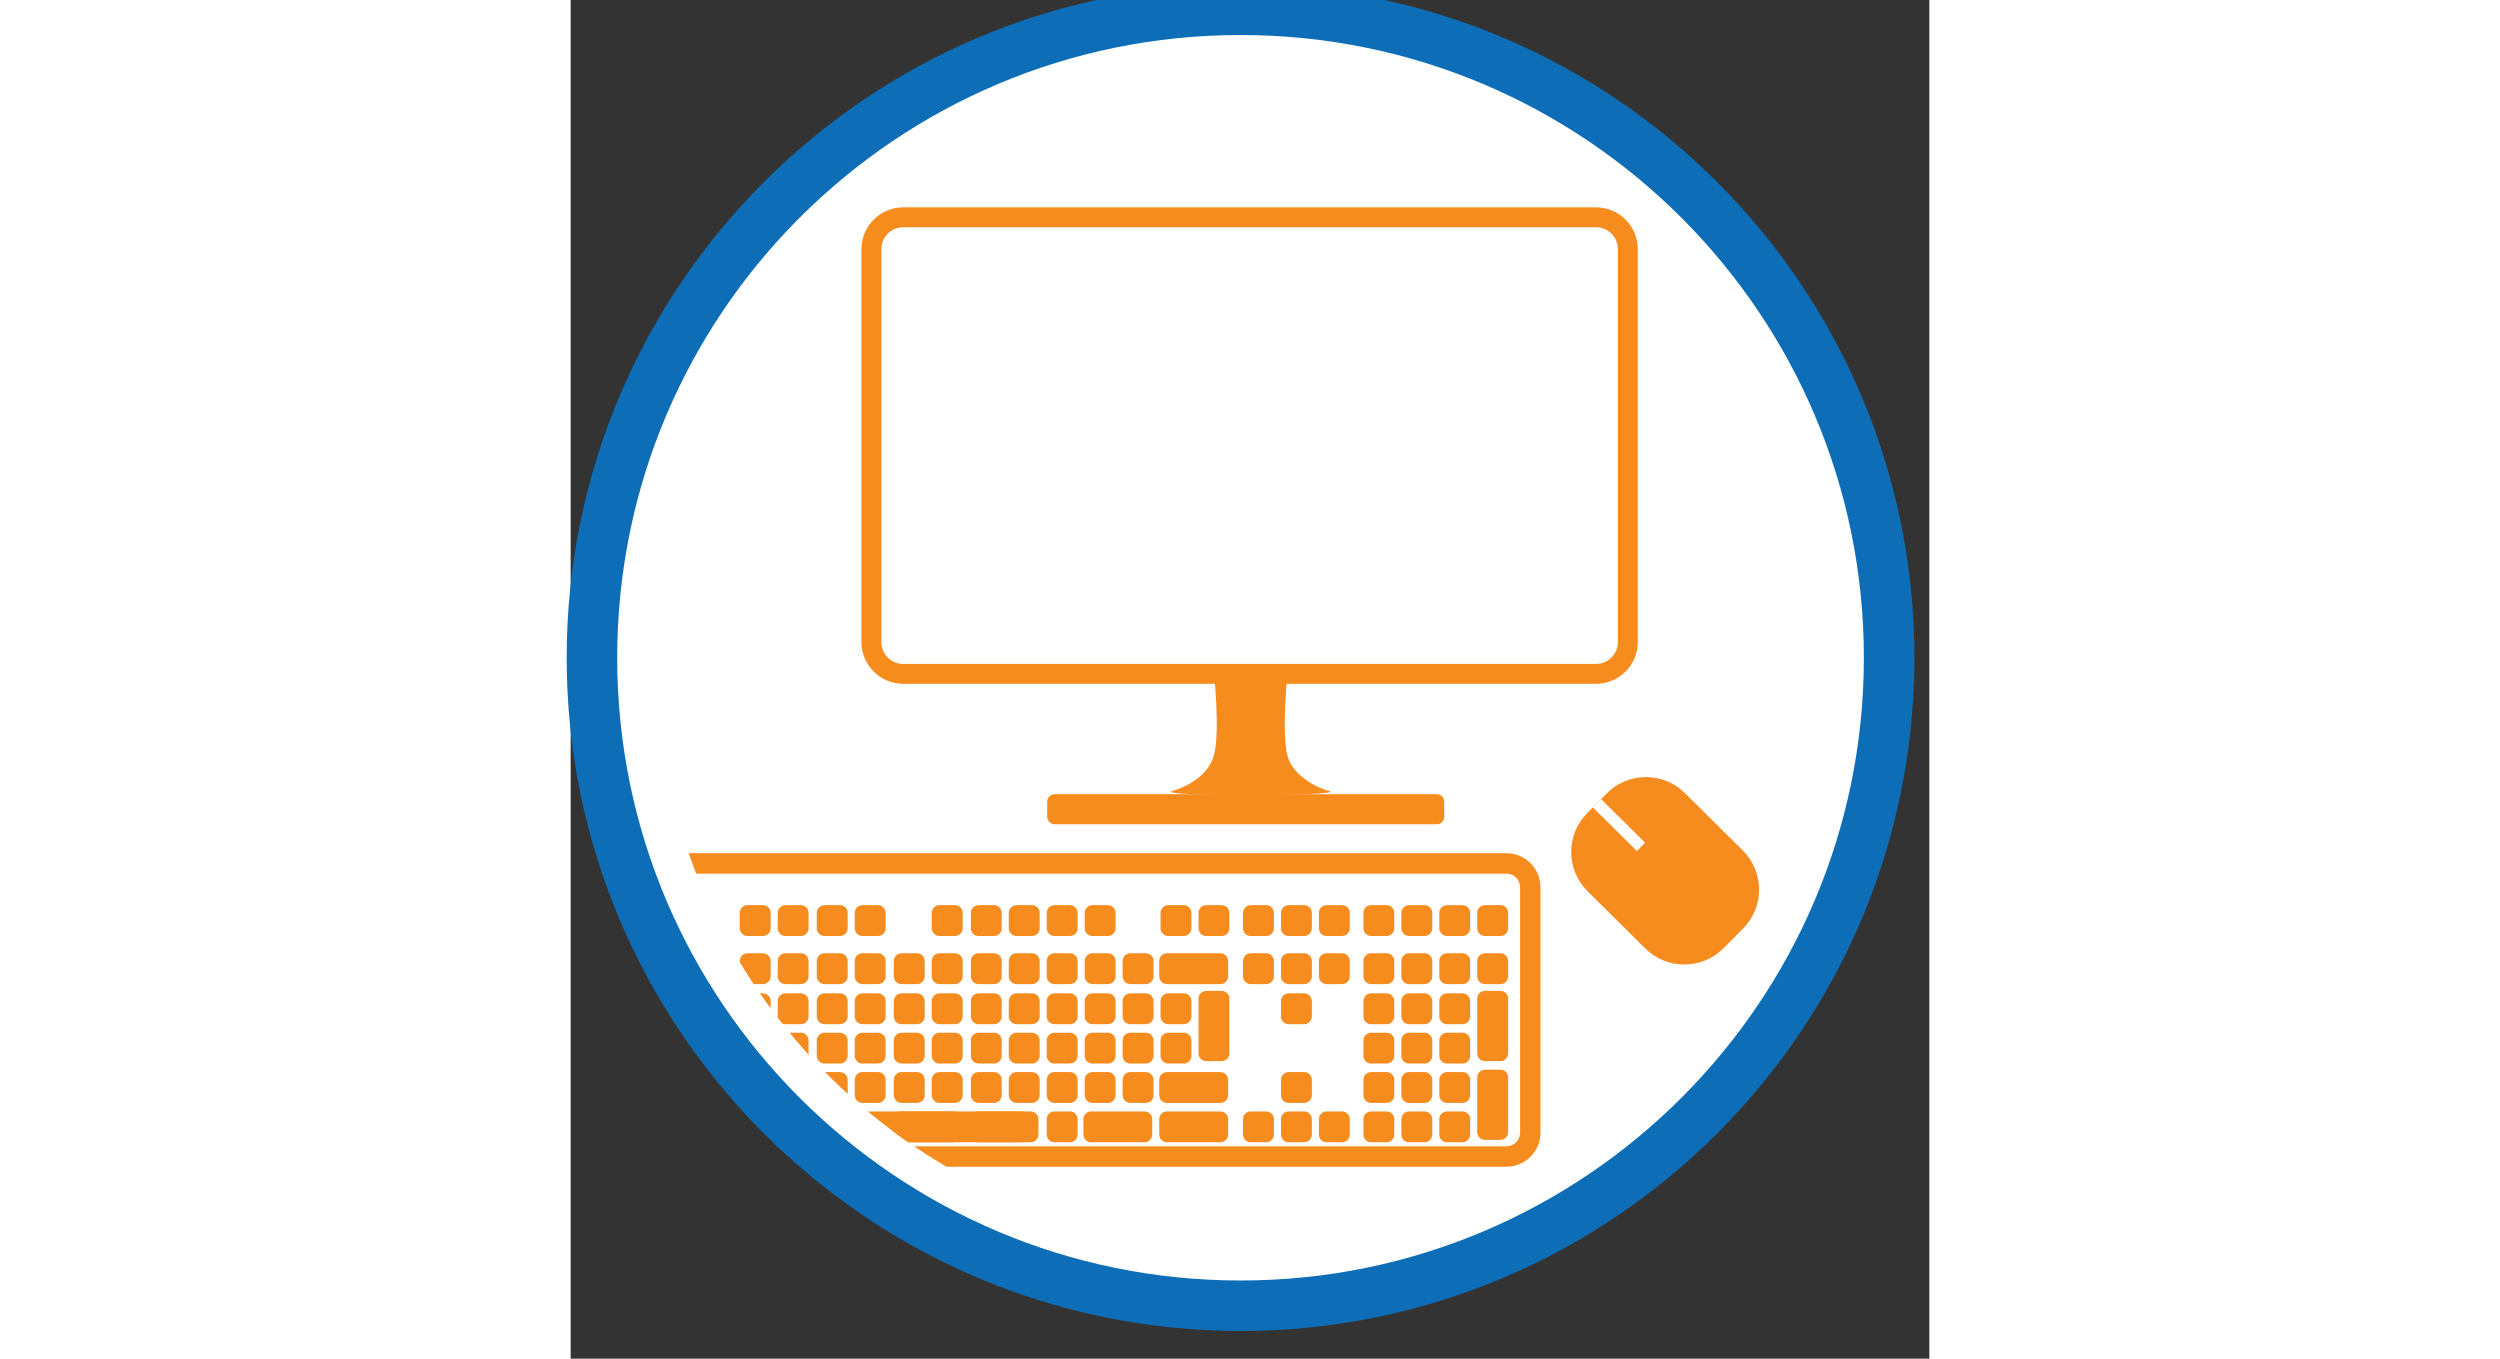 <?xml version="1.0" encoding="UTF-8" standalone="no"?>
<!DOCTYPE svg PUBLIC "-//W3C//DTD SVG 1.1//EN" "http://www.w3.org/Graphics/SVG/1.1/DTD/svg11.dtd">
<svg height="75px" viewBox="0 0 138 138" version="1.1" xmlns="http://www.w3.org/2000/svg" xmlns:xlink="http://www.w3.org/1999/xlink" xml:space="preserve" xmlns:serif="http://www.serif.com/" style="fill-rule:evenodd;clip-rule:evenodd;stroke-linejoin:round;stroke-miterlimit:2;">
    <rect x="0" y="0" width="138" height="138" fill="#333333" stroke="none"/>
    <g transform="matrix(1,0,0,1,-5185.99,-4765.4)">
        <g transform="matrix(1,0,0,2.23,6498.34,1412.5)">
            <g transform="matrix(1,0,0,0.448,-2835.19,705.039)">
                <g transform="matrix(3.722,0,0,3.722,-6716.26,-1586)">
                    <circle cx="2231.87" cy="922.649" r="17.521" style="fill:white;"/>
                </g>
                <g transform="matrix(1.105,0,0,1.105,-265.473,-461.236)">
                    <circle cx="1680.37" cy="2091.06" r="54.164" style="fill:white;"/>
                    <clipPath id="_clip1">
                        <circle cx="1680.37" cy="2091.06" r="54.164"/>
                    </clipPath>
                    <g clip-path="url(#_clip1)">
                        <g transform="matrix(0.644,0,0,0.644,611.791,891.01)">
                            <g transform="matrix(1.028,0,0,0.893,-48.355,-56.156)">
                                <path d="M1688.78,2172.4C1688.78,2171.74 1688.32,2171.2 1687.74,2171.2L1634.7,2171.2C1634.13,2171.2 1633.66,2171.74 1633.66,2172.4L1633.66,2174.81C1633.66,2175.47 1634.13,2176.01 1634.7,2176.01L1687.74,2176.01C1688.32,2176.01 1688.78,2175.47 1688.78,2174.81L1688.78,2172.4Z" style="fill:rgb(246,139,30);"/>
                            </g>
                            <g transform="matrix(1,0,0,1,0,-284.45)">
                                <path d="M1665.39,2149.41L1654.81,2149.41C1654.81,2149.41 1655.8,2158.46 1654.81,2161.74C1654.07,2164.21 1651.69,2165.87 1648.91,2166.72C1646.16,2167.55 1674.06,2167.46 1671.29,2166.72C1669.01,2166.1 1666.12,2164.3 1665.39,2161.86C1664.4,2158.57 1665.39,2149.41 1665.39,2149.41Z" style="fill:rgb(246,139,30);"/>
                            </g>
                            <g transform="matrix(1,0,0,0.945,0,-172.827)">
                                <path d="M1712.5,2092.78C1712.5,2090.95 1711.1,2089.48 1709.38,2089.48L1610.5,2089.48C1608.78,2089.48 1607.38,2090.95 1607.38,2092.78L1607.38,2152.2C1607.38,2154.02 1608.78,2155.5 1610.5,2155.5L1709.38,2155.5C1711.1,2155.5 1712.5,2154.02 1712.5,2152.2L1712.5,2092.78Z" style="fill:white;"/>
                                <path d="M1715.34,2092.78C1715.34,2089.3 1712.67,2086.47 1709.38,2086.47L1610.5,2086.47C1607.21,2086.47 1604.54,2089.3 1604.54,2092.78L1604.54,2152.2C1604.54,2155.68 1607.21,2158.5 1610.5,2158.5C1610.5,2158.5 1709.38,2158.5 1709.38,2158.5C1712.67,2158.5 1715.34,2155.68 1715.34,2152.2L1715.34,2092.78ZM1712.5,2092.78C1712.5,2090.95 1711.1,2089.48 1709.38,2089.48L1610.5,2089.48C1608.78,2089.48 1607.38,2090.95 1607.38,2092.78L1607.38,2152.2C1607.38,2154.02 1608.78,2155.5 1610.5,2155.5L1709.38,2155.5C1711.1,2155.5 1712.5,2154.02 1712.5,2152.2L1712.5,2092.78Z" style="fill:rgb(246,139,30);"/>
                            </g>
                            <g transform="matrix(1,0,0,1,2.524,-9.241)">
                                <g transform="matrix(1.204,0,0,0.59,-365.835,670.527)">
                                    <path d="M1714.92,2092.78C1714.92,2088.23 1713.11,2084.53 1710.88,2084.53L1609,2084.53C1606.77,2084.53 1604.96,2088.23 1604.96,2092.78L1604.96,2152.2C1604.96,2156.75 1606.77,2160.44 1609,2160.44C1609,2160.44 1710.88,2160.44 1710.88,2160.44C1713.11,2160.44 1714.92,2156.75 1714.92,2152.2C1714.92,2152.2 1714.92,2092.78 1714.92,2092.78ZM1712.5,2092.78C1712.5,2090.95 1711.78,2089.48 1710.88,2089.48L1609,2089.48C1608.1,2089.48 1607.38,2090.95 1607.38,2092.78L1607.38,2152.2C1607.38,2154.02 1608.1,2155.5 1609,2155.5L1710.88,2155.5C1711.78,2155.5 1712.5,2154.02 1712.5,2152.2L1712.5,2092.78Z" style="fill:rgb(246,139,30);"/>
                                </g>
                                <g transform="matrix(0.635,0,0,0.635,599.329,529.586)">
                                    <path d="M1610.56,2192.03C1610.56,2191.07 1609.78,2190.29 1608.83,2190.29L1605.36,2190.29C1604.4,2190.29 1603.62,2191.07 1603.62,2192.03L1603.62,2195.49C1603.62,2196.45 1604.4,2197.23 1605.36,2197.23L1608.83,2197.23C1609.78,2197.23 1610.56,2196.45 1610.56,2195.49L1610.56,2192.03Z" style="fill:rgb(246,139,30);"/>
                                </g>
                                <g transform="matrix(0.635,0,0,0.635,588.334,529.586)">
                                    <path d="M1610.56,2192.03C1610.56,2191.07 1609.78,2190.29 1608.83,2190.29L1605.36,2190.29C1604.4,2190.29 1603.62,2191.07 1603.62,2192.03L1603.62,2195.49C1603.62,2196.45 1604.4,2197.23 1605.36,2197.23L1608.83,2197.23C1609.78,2197.23 1610.56,2196.45 1610.56,2195.49L1610.56,2192.03Z" style="fill:rgb(246,139,30);"/>
                                </g>
                                <g transform="matrix(0.635,0,0,0.635,577.34,529.586)">
                                    <path d="M1610.56,2192.03C1610.56,2191.07 1609.78,2190.29 1608.83,2190.29L1605.36,2190.29C1604.4,2190.29 1603.62,2191.07 1603.62,2192.03L1603.62,2195.49C1603.62,2196.45 1604.4,2197.23 1605.36,2197.23L1608.83,2197.23C1609.78,2197.23 1610.56,2196.45 1610.56,2195.49L1610.56,2192.03Z" style="fill:rgb(246,139,30);"/>
                                </g>
                                <g transform="matrix(0.635,0,0,0.635,566.346,529.586)">
                                    <path d="M1610.56,2192.03C1610.56,2191.07 1609.78,2190.29 1608.83,2190.29L1605.36,2190.29C1604.4,2190.29 1603.62,2191.07 1603.62,2192.03L1603.62,2195.49C1603.62,2196.45 1604.4,2197.23 1605.36,2197.23L1608.83,2197.23C1609.78,2197.23 1610.56,2196.45 1610.56,2195.49L1610.56,2192.03Z" style="fill:rgb(246,139,30);"/>
                                </g>
                                <g transform="matrix(0.635,0,0,0.635,599.329,535.21)">
                                    <path d="M1610.56,2192.03C1610.56,2191.07 1609.78,2190.29 1608.83,2190.29L1605.36,2190.29C1604.4,2190.29 1603.62,2191.07 1603.62,2192.03L1603.62,2195.49C1603.62,2196.45 1604.4,2197.23 1605.36,2197.23L1608.83,2197.23C1609.78,2197.23 1610.56,2196.45 1610.56,2195.49L1610.56,2192.03Z" style="fill:rgb(246,139,30);"/>
                                </g>
                                <g transform="matrix(0.635,0,0,0.635,588.334,535.21)">
                                    <path d="M1610.56,2192.03C1610.56,2191.07 1609.78,2190.29 1608.83,2190.29L1605.36,2190.29C1604.4,2190.29 1603.62,2191.07 1603.62,2192.03L1603.62,2195.49C1603.62,2196.45 1604.4,2197.23 1605.36,2197.23L1608.83,2197.23C1609.78,2197.23 1610.56,2196.45 1610.56,2195.49L1610.56,2192.03Z" style="fill:rgb(246,139,30);"/>
                                </g>
                                <g transform="matrix(0.635,0,0,0.635,577.34,535.21)">
                                    <path d="M1610.56,2192.03C1610.56,2191.07 1609.78,2190.29 1608.83,2190.29L1605.36,2190.29C1604.4,2190.29 1603.62,2191.07 1603.62,2192.03L1603.62,2195.49C1603.62,2196.45 1604.4,2197.23 1605.36,2197.23L1608.83,2197.23C1609.78,2197.23 1610.56,2196.45 1610.56,2195.49L1610.56,2192.03Z" style="fill:rgb(246,139,30);"/>
                                </g>
                                <g transform="matrix(0.635,0,0,0.635,566.346,535.21)">
                                    <path d="M1610.56,2192.03C1610.56,2191.07 1609.78,2190.29 1608.83,2190.29L1605.36,2190.29C1604.4,2190.29 1603.62,2191.07 1603.62,2192.03L1603.62,2195.49C1603.62,2196.45 1604.4,2197.23 1605.36,2197.23L1608.83,2197.23C1609.78,2197.23 1610.56,2196.45 1610.56,2195.49L1610.56,2192.03Z" style="fill:rgb(246,139,30);"/>
                                </g>
                                <g transform="matrix(0.635,0,0,0.635,555.351,535.21)">
                                    <path d="M1610.56,2192.03C1610.56,2191.07 1609.78,2190.29 1608.83,2190.29L1605.36,2190.29C1604.4,2190.29 1603.62,2191.07 1603.62,2192.03L1603.62,2195.49C1603.62,2196.45 1604.4,2197.23 1605.36,2197.23L1608.83,2197.23C1609.78,2197.23 1610.56,2196.45 1610.56,2195.49L1610.56,2192.03Z" style="fill:rgb(246,139,30);"/>
                                </g>
                                <g transform="matrix(0.635,0,0,0.635,599.329,516.986)">
                                    <path d="M1610.56,2192.03C1610.56,2191.07 1609.78,2190.29 1608.83,2190.29L1605.36,2190.29C1604.4,2190.29 1603.62,2191.07 1603.62,2192.03L1603.62,2195.49C1603.62,2196.45 1604.4,2197.23 1605.36,2197.23L1608.83,2197.23C1609.78,2197.23 1610.56,2196.45 1610.56,2195.49L1610.56,2192.03Z" style="fill:rgb(246,139,30);"/>
                                </g>
                                <g transform="matrix(0.635,0,0,0.635,577.34,516.986)">
                                    <path d="M1610.56,2192.03C1610.56,2191.07 1609.78,2190.29 1608.83,2190.29L1605.36,2190.29C1604.4,2190.29 1603.62,2191.07 1603.62,2192.03L1603.62,2195.49C1603.62,2196.45 1604.4,2197.23 1605.36,2197.23L1608.83,2197.23C1609.78,2197.23 1610.56,2196.45 1610.56,2195.49L1610.56,2192.03Z" style="fill:rgb(246,139,30);"/>
                                </g>
                                <g transform="matrix(0.635,0,0,0.635,566.346,516.986)">
                                    <path d="M1610.56,2192.03C1610.56,2191.07 1609.78,2190.29 1608.83,2190.29L1605.36,2190.29C1604.4,2190.29 1603.62,2191.07 1603.62,2192.03L1603.62,2195.49C1603.62,2196.45 1604.4,2197.23 1605.36,2197.23L1608.83,2197.23C1609.78,2197.23 1610.56,2196.45 1610.56,2195.49L1610.56,2192.03Z" style="fill:rgb(246,139,30);"/>
                                </g>
                                <g transform="matrix(0.635,0,0,0.635,555.351,516.986)">
                                    <path d="M1610.56,2192.03C1610.56,2191.07 1609.78,2190.29 1608.83,2190.29L1605.36,2190.29C1604.4,2190.29 1603.62,2191.07 1603.62,2192.03L1603.62,2195.49C1603.62,2196.45 1604.4,2197.23 1605.36,2197.23L1608.83,2197.23C1609.78,2197.23 1610.56,2196.45 1610.56,2195.49L1610.56,2192.03Z" style="fill:rgb(246,139,30);"/>
                                </g>
                                <g transform="matrix(0.635,0,0,0.635,599.329,540.834)">
                                    <path d="M1610.56,2192.03C1610.56,2191.07 1609.78,2190.29 1608.83,2190.29L1605.36,2190.29C1604.4,2190.29 1603.62,2191.07 1603.62,2192.03L1603.62,2195.49C1603.62,2196.45 1604.4,2197.23 1605.36,2197.23L1608.83,2197.23C1609.78,2197.23 1610.56,2196.45 1610.56,2195.49L1610.56,2192.03Z" style="fill:rgb(246,139,30);"/>
                                </g>
                                <g transform="matrix(0.635,0,0,0.635,588.334,540.834)">
                                    <path d="M1610.56,2192.03C1610.56,2191.07 1609.78,2190.29 1608.83,2190.29L1605.36,2190.29C1604.4,2190.29 1603.62,2191.07 1603.62,2192.03L1603.62,2195.49C1603.62,2196.45 1604.4,2197.23 1605.36,2197.23L1608.83,2197.23C1609.78,2197.23 1610.56,2196.45 1610.56,2195.49L1610.56,2192.03Z" style="fill:rgb(246,139,30);"/>
                                </g>
                                <g transform="matrix(0.635,0,0,0.635,577.34,540.834)">
                                    <path d="M1610.56,2192.03C1610.56,2191.07 1609.78,2190.29 1608.83,2190.29L1605.36,2190.29C1604.4,2190.29 1603.62,2191.07 1603.62,2192.03L1603.62,2195.49C1603.62,2196.45 1604.4,2197.23 1605.36,2197.23L1608.83,2197.23C1609.78,2197.23 1610.56,2196.45 1610.56,2195.49L1610.56,2192.03Z" style="fill:rgb(246,139,30);"/>
                                </g>
                                <g transform="matrix(0.635,0,0,0.635,566.346,540.834)">
                                    <path d="M1610.56,2192.03C1610.56,2191.07 1609.78,2190.29 1608.83,2190.29L1605.36,2190.29C1604.4,2190.29 1603.62,2191.07 1603.62,2192.03L1603.62,2195.49C1603.62,2196.45 1604.4,2197.23 1605.36,2197.23L1608.83,2197.23C1609.78,2197.23 1610.56,2196.45 1610.56,2195.49L1610.56,2192.03Z" style="fill:rgb(246,139,30);"/>
                                </g>
                                <g transform="matrix(0.635,0,0,0.635,566.346,546.457)">
                                    <path d="M1610.56,2192.03C1610.56,2191.07 1609.78,2190.29 1608.83,2190.29L1605.36,2190.29C1604.4,2190.29 1603.62,2191.07 1603.62,2192.03L1603.62,2195.49C1603.62,2196.45 1604.4,2197.23 1605.36,2197.23L1608.83,2197.23C1609.78,2197.23 1610.56,2196.45 1610.56,2195.49L1610.56,2192.03Z" style="fill:rgb(246,139,30);"/>
                                </g>
                                <g transform="matrix(0.635,0,0,0.635,555.351,540.834)">
                                    <path d="M1610.56,2192.03C1610.56,2191.07 1609.78,2190.29 1608.83,2190.29L1605.36,2190.29C1604.4,2190.29 1603.62,2191.07 1603.62,2192.03L1603.62,2195.49C1603.62,2196.45 1604.4,2197.23 1605.36,2197.23L1608.83,2197.23C1609.78,2197.23 1610.56,2196.45 1610.56,2195.49L1610.56,2192.03Z" style="fill:rgb(246,139,30);"/>
                                </g>
                                <g transform="matrix(0.635,0,0,0.635,599.329,523.858)">
                                    <path d="M1610.56,2192.03C1610.56,2191.07 1609.78,2190.29 1608.83,2190.29L1605.36,2190.29C1604.4,2190.29 1603.62,2191.07 1603.62,2192.03L1603.62,2195.49C1603.62,2196.45 1604.4,2197.23 1605.36,2197.23L1608.83,2197.23C1609.78,2197.23 1610.56,2196.45 1610.56,2195.49L1610.56,2192.03Z" style="fill:rgb(246,139,30);"/>
                                </g>
                                <g transform="matrix(0.635,0,0,0.635,588.334,523.858)">
                                    <path d="M1610.56,2192.03C1610.56,2191.07 1609.78,2190.29 1608.83,2190.29L1605.36,2190.29C1604.4,2190.29 1603.62,2191.07 1603.62,2192.03L1603.62,2195.49C1603.62,2196.45 1604.4,2197.23 1605.36,2197.23L1608.83,2197.23C1609.78,2197.23 1610.56,2196.45 1610.56,2195.49L1610.56,2192.03Z" style="fill:rgb(246,139,30);"/>
                                </g>
                                <g transform="matrix(0.635,0,0,0.635,577.34,523.858)">
                                    <path d="M1610.56,2192.03C1610.56,2191.07 1609.78,2190.29 1608.83,2190.29L1605.36,2190.29C1604.4,2190.29 1603.62,2191.07 1603.62,2192.03L1603.62,2195.49C1603.62,2196.45 1604.4,2197.23 1605.36,2197.23L1608.83,2197.23C1609.78,2197.23 1610.56,2196.45 1610.56,2195.49L1610.56,2192.03Z" style="fill:rgb(246,139,30);"/>
                                </g>
                                <g transform="matrix(0.635,0,0,0.635,566.346,523.858)">
                                    <path d="M1610.56,2192.03C1610.56,2191.07 1609.78,2190.29 1608.83,2190.29L1605.36,2190.29C1604.4,2190.29 1603.62,2191.07 1603.62,2192.03L1603.62,2195.49C1603.62,2196.45 1604.4,2197.23 1605.36,2197.23L1608.83,2197.23C1609.78,2197.23 1610.56,2196.45 1610.56,2195.49L1610.56,2192.03Z" style="fill:rgb(246,139,30);"/>
                                </g>
                                <g transform="matrix(0.635,0,0,0.635,555.351,523.858)">
                                    <path d="M1610.56,2192.03C1610.56,2191.07 1609.78,2190.29 1608.83,2190.29L1605.36,2190.29C1604.4,2190.29 1603.62,2191.07 1603.62,2192.03L1603.62,2195.49C1603.62,2196.45 1604.4,2197.23 1605.36,2197.23L1608.83,2197.23C1609.78,2197.23 1610.56,2196.45 1610.56,2195.49L1610.56,2192.03Z" style="fill:rgb(246,139,30);"/>
                                </g>
                                <g transform="matrix(0.635,0,0,0.635,604.744,529.586)">
                                    <path d="M1610.56,2192.03C1610.56,2191.07 1609.78,2190.29 1608.83,2190.29L1605.36,2190.29C1604.4,2190.29 1603.62,2191.07 1603.62,2192.03L1603.62,2195.49C1603.62,2196.45 1604.4,2197.23 1605.36,2197.23L1608.83,2197.23C1609.78,2197.23 1610.56,2196.45 1610.56,2195.49L1610.56,2192.03Z" style="fill:rgb(246,139,30);"/>
                                </g>
                                <g transform="matrix(0.635,0,0,0.635,593.75,529.586)">
                                    <path d="M1610.56,2192.03C1610.56,2191.07 1609.78,2190.29 1608.83,2190.29L1605.36,2190.29C1604.4,2190.29 1603.62,2191.07 1603.62,2192.03L1603.62,2195.49C1603.62,2196.45 1604.4,2197.23 1605.36,2197.23L1608.83,2197.23C1609.78,2197.23 1610.56,2196.45 1610.56,2195.49L1610.56,2192.03Z" style="fill:rgb(246,139,30);"/>
                                </g>
                                <g transform="matrix(0.635,0,0,0.635,582.756,529.586)">
                                    <path d="M1610.56,2192.03C1610.56,2191.07 1609.78,2190.29 1608.83,2190.29L1605.36,2190.29C1604.4,2190.29 1603.62,2191.07 1603.62,2192.03L1603.62,2195.49C1603.62,2196.45 1604.4,2197.23 1605.36,2197.23L1608.83,2197.23C1609.78,2197.23 1610.56,2196.45 1610.56,2195.49L1610.56,2192.03Z" style="fill:rgb(246,139,30);"/>
                                </g>
                                <g transform="matrix(0.635,0,0,0.635,571.761,529.586)">
                                    <path d="M1610.56,2192.03C1610.56,2191.07 1609.78,2190.29 1608.83,2190.29L1605.36,2190.29C1604.4,2190.29 1603.62,2191.07 1603.62,2192.03L1603.62,2195.49C1603.62,2196.45 1604.4,2197.23 1605.36,2197.23L1608.83,2197.23C1609.78,2197.23 1610.56,2196.45 1610.56,2195.49L1610.56,2192.03Z" style="fill:rgb(246,139,30);"/>
                                </g>
                                <g transform="matrix(1.392,0,0,0.635,-659.065,529.586)">
                                    <path d="M1610.56,2192.03C1610.56,2191.07 1610.2,2190.29 1609.77,2190.29L1604.41,2190.29C1603.98,2190.29 1603.62,2191.07 1603.62,2192.03L1603.62,2195.49C1603.62,2196.45 1603.98,2197.23 1604.41,2197.23L1609.77,2197.23C1610.2,2197.23 1610.56,2196.45 1610.56,2195.49L1610.56,2192.03Z" style="fill:rgb(246,139,30);"/>
                                </g>
                                <g transform="matrix(0.635,0,0,0.635,604.744,535.21)">
                                    <path d="M1610.56,2192.03C1610.56,2191.07 1609.78,2190.29 1608.83,2190.29L1605.36,2190.29C1604.4,2190.29 1603.62,2191.07 1603.62,2192.03L1603.62,2195.49C1603.62,2196.45 1604.4,2197.23 1605.36,2197.23L1608.83,2197.23C1609.78,2197.23 1610.56,2196.45 1610.56,2195.49L1610.56,2192.03Z" style="fill:rgb(246,139,30);"/>
                                </g>
                                <g transform="matrix(0.635,0,0,0.635,593.75,535.21)">
                                    <path d="M1610.56,2192.03C1610.56,2191.07 1609.78,2190.29 1608.83,2190.29L1605.36,2190.29C1604.4,2190.29 1603.62,2191.07 1603.62,2192.03L1603.62,2195.49C1603.62,2196.45 1604.4,2197.23 1605.36,2197.23L1608.83,2197.23C1609.78,2197.23 1610.56,2196.45 1610.56,2195.49L1610.56,2192.03Z" style="fill:rgb(246,139,30);"/>
                                </g>
                                <g transform="matrix(0.635,0,0,0.635,582.756,535.21)">
                                    <path d="M1610.56,2192.03C1610.56,2191.07 1609.78,2190.29 1608.83,2190.29L1605.36,2190.29C1604.4,2190.29 1603.62,2191.07 1603.62,2192.03L1603.62,2195.49C1603.62,2196.45 1604.4,2197.23 1605.36,2197.23L1608.83,2197.23C1609.78,2197.23 1610.56,2196.45 1610.56,2195.49L1610.56,2192.03Z" style="fill:rgb(246,139,30);"/>
                                </g>
                                <g transform="matrix(0.635,0,0,0.635,571.761,535.21)">
                                    <path d="M1610.56,2192.03C1610.56,2191.07 1609.78,2190.29 1608.83,2190.29L1605.36,2190.29C1604.4,2190.29 1603.62,2191.07 1603.62,2192.03L1603.62,2195.49C1603.62,2196.45 1604.4,2197.23 1605.36,2197.23L1608.83,2197.23C1609.78,2197.23 1610.56,2196.45 1610.56,2195.49L1610.56,2192.03Z" style="fill:rgb(246,139,30);"/>
                                </g>
                                <g transform="matrix(0.635,0,0,0.635,560.767,535.21)">
                                    <path d="M1610.56,2192.03C1610.56,2191.07 1609.78,2190.29 1608.83,2190.29L1605.36,2190.29C1604.4,2190.29 1603.62,2191.07 1603.62,2192.03L1603.62,2195.49C1603.62,2196.45 1604.4,2197.23 1605.36,2197.23L1608.83,2197.23C1609.78,2197.23 1610.56,2196.45 1610.56,2195.49L1610.56,2192.03Z" style="fill:rgb(246,139,30);"/>
                                </g>
                                <g transform="matrix(0.635,0,0,0.635,604.744,516.986)">
                                    <path d="M1610.56,2192.03C1610.56,2191.07 1609.78,2190.29 1608.83,2190.29L1605.36,2190.29C1604.4,2190.29 1603.62,2191.07 1603.62,2192.03L1603.62,2195.49C1603.62,2196.45 1604.4,2197.23 1605.36,2197.23L1608.83,2197.23C1609.78,2197.23 1610.56,2196.45 1610.56,2195.49L1610.56,2192.03Z" style="fill:rgb(246,139,30);"/>
                                </g>
                                <g transform="matrix(0.635,0,0,0.635,593.75,516.986)">
                                    <path d="M1610.56,2192.03C1610.56,2191.07 1609.78,2190.29 1608.83,2190.29L1605.36,2190.29C1604.4,2190.29 1603.62,2191.07 1603.62,2192.03L1603.62,2195.49C1603.62,2196.45 1604.4,2197.23 1605.36,2197.23L1608.83,2197.23C1609.78,2197.23 1610.56,2196.45 1610.56,2195.49L1610.56,2192.03Z" style="fill:rgb(246,139,30);"/>
                                </g>
                                <g transform="matrix(0.635,0,0,0.635,582.756,516.986)">
                                    <path d="M1610.56,2192.03C1610.56,2191.07 1609.78,2190.29 1608.83,2190.29L1605.36,2190.29C1604.4,2190.29 1603.62,2191.07 1603.62,2192.03L1603.62,2195.49C1603.62,2196.45 1604.4,2197.23 1605.36,2197.23L1608.83,2197.23C1609.78,2197.23 1610.56,2196.45 1610.56,2195.49L1610.56,2192.03Z" style="fill:rgb(246,139,30);"/>
                                </g>
                                <g transform="matrix(0.635,0,0,0.635,571.761,516.986)">
                                    <path d="M1610.56,2192.03C1610.56,2191.07 1609.78,2190.29 1608.83,2190.29L1605.36,2190.29C1604.4,2190.29 1603.62,2191.07 1603.62,2192.03L1603.62,2195.49C1603.62,2196.45 1604.4,2197.23 1605.36,2197.23L1608.83,2197.23C1609.78,2197.23 1610.56,2196.45 1610.56,2195.49L1610.56,2192.03Z" style="fill:rgb(246,139,30);"/>
                                </g>
                                <g transform="matrix(0.635,0,0,0.635,604.744,540.834)">
                                    <path d="M1610.56,2192.03C1610.56,2191.07 1609.78,2190.29 1608.83,2190.29L1605.36,2190.29C1604.4,2190.29 1603.62,2191.07 1603.62,2192.03L1603.62,2195.49C1603.62,2196.45 1604.4,2197.23 1605.36,2197.23L1608.83,2197.23C1609.78,2197.23 1610.56,2196.45 1610.56,2195.49L1610.56,2192.03Z" style="fill:rgb(246,139,30);"/>
                                </g>
                                <g transform="matrix(0.635,0,0,0.635,593.75,540.834)">
                                    <path d="M1610.56,2192.03C1610.56,2191.07 1609.78,2190.29 1608.83,2190.29L1605.36,2190.29C1604.4,2190.29 1603.62,2191.07 1603.62,2192.03L1603.62,2195.49C1603.62,2196.45 1604.4,2197.23 1605.36,2197.23L1608.83,2197.23C1609.78,2197.23 1610.56,2196.45 1610.56,2195.49L1610.56,2192.03Z" style="fill:rgb(246,139,30);"/>
                                </g>
                                <g transform="matrix(0.635,0,0,0.635,582.756,540.834)">
                                    <path d="M1610.56,2192.03C1610.56,2191.07 1609.78,2190.29 1608.83,2190.29L1605.36,2190.29C1604.4,2190.29 1603.62,2191.07 1603.62,2192.03L1603.62,2195.49C1603.62,2196.45 1604.4,2197.23 1605.36,2197.23L1608.83,2197.23C1609.78,2197.23 1610.56,2196.45 1610.56,2195.49L1610.56,2192.03Z" style="fill:rgb(246,139,30);"/>
                                </g>
                                <g transform="matrix(0.635,0,0,0.635,571.761,540.834)">
                                    <path d="M1610.56,2192.03C1610.56,2191.07 1609.78,2190.29 1608.83,2190.29L1605.36,2190.29C1604.4,2190.29 1603.62,2191.07 1603.62,2192.03L1603.62,2195.49C1603.62,2196.45 1604.4,2197.23 1605.36,2197.23L1608.83,2197.23C1609.78,2197.23 1610.56,2196.45 1610.56,2195.49L1610.56,2192.03Z" style="fill:rgb(246,139,30);"/>
                                </g>
                                <g transform="matrix(0.635,0,0,0.635,571.761,546.457)">
                                    <path d="M1610.56,2192.03C1610.56,2191.07 1609.78,2190.29 1608.83,2190.29L1605.36,2190.29C1604.4,2190.29 1603.62,2191.07 1603.62,2192.03L1603.62,2195.49C1603.62,2196.45 1604.4,2197.23 1605.36,2197.23L1608.83,2197.23C1609.78,2197.23 1610.56,2196.45 1610.56,2195.49L1610.56,2192.03Z" style="fill:rgb(246,139,30);"/>
                                </g>
                                <g transform="matrix(0.635,0,0,0.635,560.767,540.834)">
                                    <path d="M1610.56,2192.03C1610.56,2191.07 1609.78,2190.29 1608.83,2190.29L1605.36,2190.29C1604.4,2190.29 1603.62,2191.07 1603.62,2192.03L1603.62,2195.49C1603.62,2196.45 1604.4,2197.23 1605.36,2197.23L1608.83,2197.23C1609.78,2197.23 1610.56,2196.45 1610.56,2195.49L1610.56,2192.03Z" style="fill:rgb(246,139,30);"/>
                                </g>
                                <g transform="matrix(0.635,0,0,0.635,604.744,523.858)">
                                    <path d="M1610.56,2192.03C1610.56,2191.07 1609.78,2190.29 1608.83,2190.29L1605.36,2190.29C1604.4,2190.29 1603.62,2191.07 1603.62,2192.03L1603.62,2195.49C1603.62,2196.45 1604.4,2197.23 1605.36,2197.23L1608.83,2197.23C1609.78,2197.23 1610.56,2196.45 1610.56,2195.49L1610.56,2192.03Z" style="fill:rgb(246,139,30);"/>
                                </g>
                                <g transform="matrix(0.635,0,0,0.635,593.75,523.858)">
                                    <path d="M1610.56,2192.03C1610.56,2191.07 1609.78,2190.29 1608.83,2190.29L1605.36,2190.29C1604.4,2190.29 1603.62,2191.07 1603.62,2192.03L1603.62,2195.49C1603.62,2196.45 1604.4,2197.23 1605.36,2197.23L1608.83,2197.23C1609.78,2197.23 1610.56,2196.45 1610.56,2195.49L1610.56,2192.03Z" style="fill:rgb(246,139,30);"/>
                                </g>
                                <g transform="matrix(0.635,0,0,0.635,582.756,523.858)">
                                    <path d="M1610.56,2192.03C1610.56,2191.07 1609.78,2190.29 1608.83,2190.29L1605.36,2190.29C1604.4,2190.29 1603.62,2191.07 1603.62,2192.03L1603.62,2195.49C1603.62,2196.45 1604.4,2197.23 1605.36,2197.23L1608.83,2197.23C1609.78,2197.23 1610.56,2196.45 1610.56,2195.49L1610.56,2192.03Z" style="fill:rgb(246,139,30);"/>
                                </g>
                                <g transform="matrix(0.635,0,0,0.635,571.761,523.858)">
                                    <path d="M1610.56,2192.03C1610.56,2191.07 1609.78,2190.29 1608.83,2190.29L1605.36,2190.29C1604.4,2190.29 1603.62,2191.07 1603.62,2192.03L1603.62,2195.49C1603.62,2196.45 1604.4,2197.23 1605.36,2197.23L1608.83,2197.23C1609.78,2197.23 1610.56,2196.45 1610.56,2195.49L1610.56,2192.03Z" style="fill:rgb(246,139,30);"/>
                                </g>
                                <g transform="matrix(0.635,0,0,0.635,560.767,523.858)">
                                    <path d="M1610.56,2192.03C1610.56,2191.07 1609.78,2190.29 1608.83,2190.29L1605.36,2190.29C1604.4,2190.29 1603.62,2191.07 1603.62,2192.03L1603.62,2195.49C1603.62,2196.45 1604.4,2197.23 1605.36,2197.23L1608.83,2197.23C1609.78,2197.23 1610.56,2196.45 1610.56,2195.49L1610.56,2192.03Z" style="fill:rgb(246,139,30);"/>
                                </g>
                                <g transform="matrix(1.416,0,0,0.635,-653.286,546.457)">
                                    <path d="M1610.56,2192.03C1610.56,2191.07 1610.21,2190.29 1609.78,2190.29L1604.4,2190.29C1603.97,2190.29 1603.62,2191.07 1603.62,2192.03L1603.62,2195.49C1603.62,2196.45 1603.97,2197.23 1604.4,2197.23L1609.78,2197.23C1610.21,2197.23 1610.56,2196.45 1610.56,2195.49L1610.56,2192.03Z" style="fill:rgb(246,139,30);"/>
                                </g>
                                <g transform="matrix(1.416,0,0,0.635,-664.28,546.457)">
                                    <path d="M1610.56,2192.03C1610.56,2191.07 1610.21,2190.29 1609.78,2190.29L1604.4,2190.29C1603.97,2190.29 1603.62,2191.07 1603.62,2192.03L1603.62,2195.49C1603.62,2196.45 1603.97,2197.23 1604.4,2197.23L1609.78,2197.23C1610.21,2197.23 1610.56,2196.45 1610.56,2195.49L1610.56,2192.03Z" style="fill:rgb(246,139,30);"/>
                                </g>
                                <g transform="matrix(4.37,0,0,0.635,-5412.14,546.457)">
                                    <path d="M1610.56,2192.03C1610.56,2191.07 1610.44,2190.29 1610.31,2190.29L1603.88,2190.29C1603.74,2190.29 1603.62,2191.07 1603.62,2192.03L1603.62,2195.49C1603.62,2196.45 1603.74,2197.23 1603.88,2197.23L1610.31,2197.23C1610.44,2197.23 1610.56,2196.45 1610.56,2195.49L1610.56,2192.03Z" style="fill:rgb(246,139,30);"/>
                                </g>
                                <g transform="matrix(1.416,0,0,0.635,-697.263,546.457)">
                                    <path d="M1610.56,2192.03C1610.56,2191.07 1610.21,2190.29 1609.78,2190.29L1604.4,2190.29C1603.97,2190.29 1603.62,2191.07 1603.62,2192.03L1603.62,2195.49C1603.62,2196.45 1603.97,2197.23 1604.4,2197.23L1609.78,2197.23C1610.21,2197.23 1610.56,2196.45 1610.56,2195.49L1610.56,2192.03Z" style="fill:rgb(246,139,30);"/>
                                </g>
                                <g transform="matrix(0.635,0,0,0.635,610.16,529.586)">
                                    <path d="M1610.56,2192.03C1610.56,2191.07 1609.78,2190.29 1608.83,2190.29L1605.36,2190.29C1604.4,2190.29 1603.62,2191.07 1603.62,2192.03L1603.62,2195.49C1603.62,2196.45 1604.4,2197.23 1605.36,2197.23L1608.83,2197.23C1609.78,2197.23 1610.56,2196.45 1610.56,2195.49L1610.56,2192.03Z" style="fill:rgb(246,139,30);"/>
                                </g>
                                <g transform="matrix(0.635,0,0,0.635,610.16,535.21)">
                                    <path d="M1610.56,2192.03C1610.56,2191.07 1609.78,2190.29 1608.83,2190.29L1605.36,2190.29C1604.4,2190.29 1603.62,2191.07 1603.62,2192.03L1603.62,2195.49C1603.62,2196.45 1604.4,2197.23 1605.36,2197.23L1608.83,2197.23C1609.78,2197.23 1610.56,2196.45 1610.56,2195.49L1610.56,2192.03Z" style="fill:rgb(246,139,30);"/>
                                </g>
                                <g transform="matrix(0.635,0,0,0.635,610.16,516.986)">
                                    <path d="M1610.56,2192.03C1610.56,2191.07 1609.78,2190.29 1608.83,2190.29L1605.36,2190.29C1604.4,2190.29 1603.62,2191.07 1603.62,2192.03L1603.62,2195.49C1603.62,2196.45 1604.4,2197.23 1605.36,2197.23L1608.83,2197.23C1609.78,2197.23 1610.56,2196.45 1610.56,2195.49L1610.56,2192.03Z" style="fill:rgb(246,139,30);"/>
                                </g>
                                <g transform="matrix(0.635,0,0,0.635,610.16,540.834)">
                                    <path d="M1610.56,2192.03C1610.56,2191.07 1609.78,2190.29 1608.83,2190.29L1605.36,2190.29C1604.4,2190.29 1603.62,2191.07 1603.62,2192.03L1603.62,2195.49C1603.62,2196.45 1604.4,2197.23 1605.36,2197.23L1608.83,2197.23C1609.78,2197.23 1610.56,2196.45 1610.56,2195.49L1610.56,2192.03Z" style="fill:rgb(246,139,30);"/>
                                </g>
                                <g transform="matrix(0.635,0,0,0.635,610.16,523.858)">
                                    <path d="M1610.56,2192.03C1610.56,2191.07 1609.78,2190.29 1608.83,2190.29L1605.36,2190.29C1604.4,2190.29 1603.62,2191.07 1603.62,2192.03L1603.62,2195.49C1603.62,2196.45 1604.4,2197.23 1605.36,2197.23L1608.83,2197.23C1609.78,2197.23 1610.56,2196.45 1610.56,2195.49L1610.56,2192.03Z" style="fill:rgb(246,139,30);"/>
                                </g>
                                <g transform="matrix(0.635,0,0,0.635,610.16,546.457)">
                                    <path d="M1610.56,2192.03C1610.56,2191.07 1609.78,2190.29 1608.83,2190.29L1605.36,2190.29C1604.4,2190.29 1603.62,2191.07 1603.62,2192.03L1603.62,2195.49C1603.62,2196.45 1604.4,2197.23 1605.36,2197.23L1608.83,2197.23C1609.78,2197.23 1610.56,2196.45 1610.56,2195.49L1610.56,2192.03Z" style="fill:rgb(246,139,30);"/>
                                </g>
                                <g transform="matrix(0.635,0,0,0.635,615.575,529.586)">
                                    <path d="M1610.56,2192.03C1610.56,2191.07 1609.78,2190.29 1608.83,2190.29L1605.36,2190.29C1604.4,2190.29 1603.62,2191.07 1603.62,2192.03L1603.62,2195.49C1603.62,2196.45 1604.4,2197.23 1605.36,2197.23L1608.83,2197.23C1609.78,2197.23 1610.56,2196.45 1610.56,2195.49L1610.56,2192.03Z" style="fill:rgb(246,139,30);"/>
                                </g>
                                <g transform="matrix(0.635,0,0,0.635,615.575,535.21)">
                                    <path d="M1610.56,2192.03C1610.56,2191.07 1609.78,2190.29 1608.83,2190.29L1605.36,2190.29C1604.4,2190.29 1603.62,2191.07 1603.62,2192.03L1603.62,2195.49C1603.62,2196.45 1604.4,2197.23 1605.36,2197.23L1608.83,2197.23C1609.78,2197.23 1610.56,2196.45 1610.56,2195.49L1610.56,2192.03Z" style="fill:rgb(246,139,30);"/>
                                </g>
                                <g transform="matrix(0.635,0,0,0.635,615.575,516.986)">
                                    <path d="M1610.56,2192.03C1610.56,2191.07 1609.78,2190.29 1608.83,2190.29L1605.36,2190.29C1604.4,2190.29 1603.62,2191.07 1603.62,2192.03L1603.62,2195.49C1603.62,2196.45 1604.4,2197.23 1605.36,2197.23L1608.83,2197.23C1609.78,2197.23 1610.56,2196.45 1610.56,2195.49L1610.56,2192.03Z" style="fill:rgb(246,139,30);"/>
                                </g>
                                <g transform="matrix(0.635,0,0,0.635,615.575,540.834)">
                                    <path d="M1610.56,2192.03C1610.56,2191.07 1609.78,2190.29 1608.83,2190.29L1605.36,2190.29C1604.4,2190.29 1603.62,2191.07 1603.62,2192.03L1603.62,2195.49C1603.62,2196.45 1604.4,2197.23 1605.36,2197.23L1608.83,2197.23C1609.78,2197.23 1610.56,2196.45 1610.56,2195.49L1610.56,2192.03Z" style="fill:rgb(246,139,30);"/>
                                </g>
                                <g transform="matrix(0.635,0,0,0.635,615.575,523.858)">
                                    <path d="M1610.56,2192.03C1610.56,2191.07 1609.78,2190.29 1608.83,2190.29L1605.36,2190.29C1604.4,2190.29 1603.62,2191.07 1603.62,2192.03L1603.62,2195.49C1603.62,2196.45 1604.4,2197.23 1605.36,2197.23L1608.83,2197.23C1609.78,2197.23 1610.56,2196.45 1610.56,2195.49L1610.56,2192.03Z" style="fill:rgb(246,139,30);"/>
                                </g>
                                <g transform="matrix(0.635,0,0,0.635,620.991,529.586)">
                                    <path d="M1610.56,2192.03C1610.56,2191.07 1609.78,2190.29 1608.83,2190.29L1605.36,2190.29C1604.4,2190.29 1603.62,2191.07 1603.62,2192.03L1603.62,2195.49C1603.62,2196.45 1604.4,2197.23 1605.36,2197.23L1608.83,2197.23C1609.78,2197.23 1610.56,2196.45 1610.56,2195.49L1610.56,2192.03Z" style="fill:rgb(246,139,30);"/>
                                </g>
                                <g transform="matrix(0.635,0,0,0.635,620.991,535.21)">
                                    <path d="M1610.56,2192.03C1610.56,2191.07 1609.78,2190.29 1608.83,2190.29L1605.36,2190.29C1604.4,2190.29 1603.62,2191.07 1603.62,2192.03L1603.62,2195.49C1603.62,2196.45 1604.4,2197.23 1605.36,2197.23L1608.83,2197.23C1609.78,2197.23 1610.56,2196.45 1610.56,2195.49L1610.56,2192.03Z" style="fill:rgb(246,139,30);"/>
                                </g>
                                <g transform="matrix(0.635,0,0,0.635,620.991,540.834)">
                                    <path d="M1610.56,2192.03C1610.56,2191.07 1609.78,2190.29 1608.83,2190.29L1605.36,2190.29C1604.4,2190.29 1603.62,2191.07 1603.62,2192.03L1603.62,2195.49C1603.62,2196.45 1604.4,2197.23 1605.36,2197.23L1608.83,2197.23C1609.78,2197.23 1610.56,2196.45 1610.56,2195.49L1610.56,2192.03Z" style="fill:rgb(246,139,30);"/>
                                </g>
                                <g transform="matrix(0.635,0,0,0.635,620.991,523.858)">
                                    <path d="M1610.56,2192.03C1610.56,2191.07 1609.78,2190.29 1608.83,2190.29L1605.36,2190.29C1604.4,2190.29 1603.62,2191.07 1603.62,2192.03L1603.62,2195.49C1603.62,2196.45 1604.4,2197.23 1605.36,2197.23L1608.83,2197.23C1609.78,2197.23 1610.56,2196.45 1610.56,2195.49L1610.56,2192.03Z" style="fill:rgb(246,139,30);"/>
                                </g>
                                <g transform="matrix(1.416,0,0,0.635,-637.04,546.457)">
                                    <path d="M1610.56,2192.03C1610.56,2191.07 1610.21,2190.29 1609.78,2190.29L1604.4,2190.29C1603.97,2190.29 1603.62,2191.07 1603.62,2192.03L1603.62,2195.49C1603.62,2196.45 1603.97,2197.23 1604.4,2197.23L1609.78,2197.23C1610.21,2197.23 1610.56,2196.45 1610.56,2195.49L1610.56,2192.03Z" style="fill:rgb(246,139,30);"/>
                                </g>
                                <g transform="matrix(0.635,0,0,0.635,626.406,529.586)">
                                    <path d="M1610.56,2192.03C1610.56,2191.07 1609.78,2190.29 1608.83,2190.29L1605.36,2190.29C1604.4,2190.29 1603.62,2191.07 1603.62,2192.03L1603.62,2195.49C1603.62,2196.45 1604.4,2197.23 1605.36,2197.23L1608.83,2197.23C1609.78,2197.23 1610.56,2196.45 1610.56,2195.49L1610.56,2192.03Z" style="fill:rgb(246,139,30);"/>
                                </g>
                                <g transform="matrix(0.635,0,0,0.635,626.406,535.21)">
                                    <path d="M1610.56,2192.03C1610.56,2191.07 1609.78,2190.29 1608.83,2190.29L1605.36,2190.29C1604.4,2190.29 1603.62,2191.07 1603.62,2192.03L1603.62,2195.49C1603.62,2196.45 1604.4,2197.23 1605.36,2197.23L1608.83,2197.23C1609.78,2197.23 1610.56,2196.45 1610.56,2195.49L1610.56,2192.03Z" style="fill:rgb(246,139,30);"/>
                                </g>
                                <g transform="matrix(0.635,0,0,0.635,626.406,516.986)">
                                    <path d="M1610.56,2192.03C1610.56,2191.07 1609.78,2190.29 1608.83,2190.29L1605.36,2190.29C1604.4,2190.29 1603.62,2191.07 1603.62,2192.03L1603.62,2195.49C1603.62,2196.45 1604.4,2197.23 1605.36,2197.23L1608.83,2197.23C1609.78,2197.23 1610.56,2196.45 1610.56,2195.49L1610.56,2192.03Z" style="fill:rgb(246,139,30);"/>
                                </g>
                                <g transform="matrix(0.635,0,0,1.446,631.821,-1247.09)">
                                    <path d="M1610.56,2191.05C1610.56,2190.63 1609.78,2190.29 1608.83,2190.29L1605.36,2190.29C1604.4,2190.29 1603.62,2190.63 1603.62,2191.05L1603.62,2196.47C1603.62,2196.89 1604.4,2197.23 1605.36,2197.23L1608.83,2197.23C1609.78,2197.23 1610.56,2196.89 1610.56,2196.47L1610.56,2191.05Z" style="fill:rgb(246,139,30);"/>
                                </g>
                                <g transform="matrix(0.635,0,0,0.635,631.821,516.986)">
                                    <path d="M1610.56,2192.03C1610.56,2191.07 1609.78,2190.29 1608.83,2190.29L1605.36,2190.29C1604.4,2190.29 1603.62,2191.07 1603.62,2192.03L1603.62,2195.49C1603.62,2196.45 1604.4,2197.23 1605.36,2197.23L1608.83,2197.23C1609.78,2197.23 1610.56,2196.45 1610.56,2195.49L1610.56,2192.03Z" style="fill:rgb(246,139,30);"/>
                                </g>
                                <g transform="matrix(1.416,0,0,0.635,-626.209,540.834)">
                                    <path d="M1610.56,2192.03C1610.56,2191.07 1610.21,2190.29 1609.78,2190.29L1604.4,2190.29C1603.97,2190.29 1603.62,2191.07 1603.62,2192.03L1603.62,2195.49C1603.62,2196.45 1603.97,2197.23 1604.4,2197.23L1609.78,2197.23C1610.21,2197.23 1610.56,2196.45 1610.56,2195.49L1610.56,2192.03Z" style="fill:rgb(246,139,30);"/>
                                </g>
                                <g transform="matrix(1.416,0,0,0.635,-626.209,523.858)">
                                    <path d="M1610.56,2192.03C1610.56,2191.07 1610.21,2190.29 1609.78,2190.29L1604.4,2190.29C1603.97,2190.29 1603.62,2191.07 1603.62,2192.03L1603.62,2195.49C1603.62,2196.45 1603.97,2197.23 1604.4,2197.23L1609.78,2197.23C1610.21,2197.23 1610.56,2196.45 1610.56,2195.49L1610.56,2192.03Z" style="fill:rgb(246,139,30);"/>
                                </g>
                                <g transform="matrix(1.416,0,0,0.635,-626.209,546.457)">
                                    <path d="M1610.56,2192.03C1610.56,2191.07 1610.21,2190.29 1609.78,2190.29L1604.4,2190.29C1603.97,2190.29 1603.62,2191.07 1603.62,2192.03L1603.62,2195.49C1603.62,2196.45 1603.97,2197.23 1604.4,2197.23L1609.78,2197.23C1610.21,2197.23 1610.56,2196.45 1610.56,2195.49L1610.56,2192.03Z" style="fill:rgb(246,139,30);"/>
                                </g>
                                <g transform="matrix(0.635,0,0,0.635,638.174,516.986)">
                                    <path d="M1610.56,2192.03C1610.56,2191.07 1609.78,2190.29 1608.83,2190.29L1605.36,2190.29C1604.4,2190.29 1603.62,2191.07 1603.62,2192.03L1603.62,2195.49C1603.62,2196.45 1604.4,2197.23 1605.36,2197.23L1608.83,2197.23C1609.78,2197.23 1610.56,2196.45 1610.56,2195.49L1610.56,2192.03Z" style="fill:rgb(246,139,30);"/>
                                </g>
                                <g transform="matrix(0.635,0,0,0.635,638.174,523.858)">
                                    <path d="M1610.56,2192.03C1610.56,2191.07 1609.78,2190.29 1608.83,2190.29L1605.36,2190.29C1604.4,2190.29 1603.62,2191.07 1603.62,2192.03L1603.62,2195.49C1603.62,2196.45 1604.4,2197.23 1605.36,2197.23L1608.83,2197.23C1609.78,2197.23 1610.56,2196.45 1610.56,2195.49L1610.56,2192.03Z" style="fill:rgb(246,139,30);"/>
                                </g>
                                <g transform="matrix(0.635,0,0,0.635,638.174,546.457)">
                                    <path d="M1610.56,2192.03C1610.56,2191.07 1609.78,2190.29 1608.83,2190.29L1605.36,2190.29C1604.4,2190.29 1603.62,2191.07 1603.62,2192.03L1603.62,2195.49C1603.62,2196.45 1604.4,2197.23 1605.36,2197.23L1608.83,2197.23C1609.78,2197.23 1610.56,2196.45 1610.56,2195.49L1610.56,2192.03Z" style="fill:rgb(246,139,30);"/>
                                </g>
                                <g transform="matrix(0.635,0,0,0.635,643.59,529.586)">
                                    <path d="M1610.56,2192.03C1610.56,2191.07 1609.78,2190.29 1608.83,2190.29L1605.36,2190.29C1604.4,2190.29 1603.62,2191.07 1603.62,2192.03L1603.62,2195.49C1603.62,2196.45 1604.4,2197.23 1605.36,2197.23L1608.83,2197.23C1609.78,2197.23 1610.56,2196.45 1610.56,2195.49L1610.56,2192.03Z" style="fill:rgb(246,139,30);"/>
                                </g>
                                <g transform="matrix(0.635,0,0,0.635,643.59,516.986)">
                                    <path d="M1610.56,2192.03C1610.56,2191.07 1609.78,2190.29 1608.83,2190.29L1605.36,2190.29C1604.4,2190.29 1603.62,2191.07 1603.62,2192.03L1603.62,2195.49C1603.62,2196.45 1604.4,2197.23 1605.36,2197.23L1608.83,2197.23C1609.78,2197.23 1610.56,2196.45 1610.56,2195.49L1610.56,2192.03Z" style="fill:rgb(246,139,30);"/>
                                </g>
                                <g transform="matrix(0.635,0,0,0.635,643.59,540.834)">
                                    <path d="M1610.56,2192.03C1610.56,2191.07 1609.78,2190.29 1608.83,2190.29L1605.36,2190.29C1604.4,2190.29 1603.62,2191.07 1603.62,2192.03L1603.62,2195.49C1603.62,2196.45 1604.4,2197.23 1605.36,2197.23L1608.83,2197.23C1609.78,2197.23 1610.56,2196.45 1610.56,2195.49L1610.56,2192.03Z" style="fill:rgb(246,139,30);"/>
                                </g>
                                <g transform="matrix(0.635,0,0,0.635,643.59,523.858)">
                                    <path d="M1610.56,2192.03C1610.56,2191.07 1609.78,2190.29 1608.83,2190.29L1605.36,2190.29C1604.4,2190.29 1603.62,2191.07 1603.62,2192.03L1603.62,2195.49C1603.62,2196.45 1604.4,2197.23 1605.36,2197.23L1608.83,2197.23C1609.78,2197.23 1610.56,2196.45 1610.56,2195.49L1610.56,2192.03Z" style="fill:rgb(246,139,30);"/>
                                </g>
                                <g transform="matrix(0.635,0,0,0.635,643.59,546.457)">
                                    <path d="M1610.56,2192.03C1610.56,2191.07 1609.78,2190.29 1608.83,2190.29L1605.36,2190.29C1604.4,2190.29 1603.62,2191.07 1603.62,2192.03L1603.62,2195.49C1603.62,2196.45 1604.4,2197.23 1605.36,2197.23L1608.83,2197.23C1609.78,2197.23 1610.56,2196.45 1610.56,2195.49L1610.56,2192.03Z" style="fill:rgb(246,139,30);"/>
                                </g>
                                <g transform="matrix(0.635,0,0,0.635,649.005,516.986)">
                                    <path d="M1610.56,2192.03C1610.56,2191.07 1609.78,2190.29 1608.83,2190.29L1605.36,2190.29C1604.4,2190.29 1603.62,2191.07 1603.62,2192.03L1603.62,2195.49C1603.62,2196.45 1604.4,2197.23 1605.36,2197.23L1608.83,2197.23C1609.78,2197.23 1610.56,2196.45 1610.56,2195.49L1610.56,2192.03Z" style="fill:rgb(246,139,30);"/>
                                </g>
                                <g transform="matrix(0.635,0,0,0.635,649.005,523.858)">
                                    <path d="M1610.56,2192.03C1610.56,2191.07 1609.78,2190.29 1608.83,2190.29L1605.36,2190.29C1604.4,2190.29 1603.62,2191.07 1603.62,2192.03L1603.62,2195.49C1603.62,2196.45 1604.4,2197.23 1605.36,2197.23L1608.83,2197.23C1609.78,2197.23 1610.56,2196.45 1610.56,2195.49L1610.56,2192.03Z" style="fill:rgb(246,139,30);"/>
                                </g>
                                <g transform="matrix(0.635,0,0,0.635,649.005,546.457)">
                                    <path d="M1610.56,2192.03C1610.56,2191.07 1609.78,2190.29 1608.83,2190.29L1605.36,2190.29C1604.4,2190.29 1603.62,2191.07 1603.62,2192.03L1603.62,2195.49C1603.62,2196.45 1604.4,2197.23 1605.36,2197.23L1608.83,2197.23C1609.78,2197.23 1610.56,2196.45 1610.56,2195.49L1610.56,2192.03Z" style="fill:rgb(246,139,30);"/>
                                </g>
                                <g transform="matrix(0.635,0,0,0.635,655.357,529.586)">
                                    <path d="M1610.56,2192.03C1610.56,2191.07 1609.78,2190.29 1608.83,2190.29L1605.36,2190.29C1604.4,2190.29 1603.62,2191.07 1603.62,2192.03L1603.62,2195.49C1603.62,2196.45 1604.4,2197.23 1605.36,2197.23L1608.83,2197.23C1609.78,2197.23 1610.56,2196.45 1610.56,2195.49L1610.56,2192.03Z" style="fill:rgb(246,139,30);"/>
                                </g>
                                <g transform="matrix(0.635,0,0,0.635,655.357,535.21)">
                                    <path d="M1610.56,2192.03C1610.56,2191.07 1609.78,2190.29 1608.83,2190.29L1605.36,2190.29C1604.4,2190.29 1603.62,2191.07 1603.62,2192.03L1603.62,2195.49C1603.62,2196.45 1604.4,2197.23 1605.36,2197.23L1608.83,2197.23C1609.78,2197.23 1610.56,2196.45 1610.56,2195.49L1610.56,2192.03Z" style="fill:rgb(246,139,30);"/>
                                </g>
                                <g transform="matrix(0.635,0,0,0.635,655.357,516.986)">
                                    <path d="M1610.56,2192.03C1610.56,2191.07 1609.78,2190.29 1608.83,2190.29L1605.36,2190.29C1604.4,2190.29 1603.62,2191.07 1603.62,2192.03L1603.62,2195.49C1603.62,2196.45 1604.4,2197.23 1605.36,2197.23L1608.83,2197.23C1609.78,2197.23 1610.56,2196.45 1610.56,2195.49L1610.56,2192.03Z" style="fill:rgb(246,139,30);"/>
                                </g>
                                <g transform="matrix(0.635,0,0,0.635,655.357,540.834)">
                                    <path d="M1610.56,2192.03C1610.56,2191.07 1609.78,2190.29 1608.83,2190.29L1605.36,2190.29C1604.4,2190.29 1603.62,2191.07 1603.62,2192.03L1603.62,2195.49C1603.62,2196.45 1604.4,2197.23 1605.36,2197.23L1608.83,2197.23C1609.78,2197.23 1610.56,2196.45 1610.56,2195.49L1610.56,2192.03Z" style="fill:rgb(246,139,30);"/>
                                </g>
                                <g transform="matrix(0.635,0,0,0.635,655.357,523.858)">
                                    <path d="M1610.56,2192.03C1610.56,2191.07 1609.78,2190.29 1608.83,2190.29L1605.36,2190.29C1604.4,2190.29 1603.62,2191.07 1603.62,2192.03L1603.62,2195.49C1603.62,2196.45 1604.4,2197.23 1605.36,2197.23L1608.83,2197.23C1609.78,2197.23 1610.56,2196.45 1610.56,2195.49L1610.56,2192.03Z" style="fill:rgb(246,139,30);"/>
                                </g>
                                <g transform="matrix(0.635,0,0,0.635,655.357,546.457)">
                                    <path d="M1610.56,2192.03C1610.56,2191.07 1609.78,2190.29 1608.83,2190.29L1605.36,2190.29C1604.4,2190.29 1603.62,2191.07 1603.62,2192.03L1603.62,2195.49C1603.62,2196.45 1604.4,2197.23 1605.36,2197.23L1608.83,2197.23C1609.78,2197.23 1610.56,2196.45 1610.56,2195.49L1610.56,2192.03Z" style="fill:rgb(246,139,30);"/>
                                </g>
                                <g transform="matrix(0.635,0,0,0.635,660.772,529.586)">
                                    <path d="M1610.56,2192.03C1610.56,2191.07 1609.78,2190.29 1608.83,2190.29L1605.36,2190.29C1604.4,2190.29 1603.62,2191.07 1603.62,2192.03L1603.62,2195.49C1603.62,2196.45 1604.4,2197.23 1605.36,2197.23L1608.83,2197.23C1609.78,2197.23 1610.56,2196.45 1610.56,2195.49L1610.56,2192.03Z" style="fill:rgb(246,139,30);"/>
                                </g>
                                <g transform="matrix(0.635,0,0,0.635,660.772,535.21)">
                                    <path d="M1610.56,2192.03C1610.56,2191.07 1609.78,2190.29 1608.83,2190.29L1605.36,2190.29C1604.4,2190.29 1603.62,2191.07 1603.62,2192.03L1603.62,2195.49C1603.62,2196.45 1604.4,2197.23 1605.36,2197.23L1608.83,2197.23C1609.78,2197.23 1610.56,2196.45 1610.56,2195.49L1610.56,2192.03Z" style="fill:rgb(246,139,30);"/>
                                </g>
                                <g transform="matrix(0.635,0,0,0.635,660.772,516.986)">
                                    <path d="M1610.56,2192.03C1610.56,2191.07 1609.78,2190.29 1608.83,2190.29L1605.36,2190.29C1604.4,2190.29 1603.62,2191.07 1603.62,2192.03L1603.62,2195.49C1603.62,2196.45 1604.4,2197.23 1605.36,2197.23L1608.83,2197.23C1609.78,2197.23 1610.56,2196.45 1610.56,2195.49L1610.56,2192.03Z" style="fill:rgb(246,139,30);"/>
                                </g>
                                <g transform="matrix(0.635,0,0,0.635,660.772,540.834)">
                                    <path d="M1610.56,2192.03C1610.56,2191.07 1609.78,2190.29 1608.83,2190.29L1605.36,2190.29C1604.4,2190.29 1603.62,2191.07 1603.62,2192.03L1603.62,2195.49C1603.62,2196.45 1604.4,2197.23 1605.36,2197.23L1608.83,2197.23C1609.78,2197.23 1610.56,2196.45 1610.56,2195.49L1610.56,2192.03Z" style="fill:rgb(246,139,30);"/>
                                </g>
                                <g transform="matrix(0.635,0,0,0.635,660.772,523.858)">
                                    <path d="M1610.56,2192.03C1610.56,2191.07 1609.78,2190.29 1608.83,2190.29L1605.36,2190.29C1604.4,2190.29 1603.62,2191.07 1603.62,2192.03L1603.62,2195.49C1603.62,2196.45 1604.4,2197.23 1605.36,2197.23L1608.83,2197.23C1609.78,2197.23 1610.56,2196.45 1610.56,2195.49L1610.56,2192.03Z" style="fill:rgb(246,139,30);"/>
                                </g>
                                <g transform="matrix(0.635,0,0,0.635,660.772,546.457)">
                                    <path d="M1610.56,2192.03C1610.56,2191.07 1609.78,2190.29 1608.83,2190.29L1605.36,2190.29C1604.4,2190.29 1603.62,2191.07 1603.62,2192.03L1603.62,2195.49C1603.62,2196.45 1604.4,2197.23 1605.36,2197.23L1608.83,2197.23C1609.78,2197.23 1610.56,2196.45 1610.56,2195.49L1610.56,2192.03Z" style="fill:rgb(246,139,30);"/>
                                </g>
                                <g transform="matrix(0.635,0,0,0.635,666.188,529.586)">
                                    <path d="M1610.56,2192.03C1610.56,2191.07 1609.78,2190.29 1608.83,2190.29L1605.36,2190.29C1604.4,2190.29 1603.62,2191.07 1603.62,2192.03L1603.62,2195.49C1603.62,2196.45 1604.4,2197.23 1605.36,2197.23L1608.83,2197.23C1609.78,2197.23 1610.56,2196.45 1610.56,2195.49L1610.56,2192.03Z" style="fill:rgb(246,139,30);"/>
                                </g>
                                <g transform="matrix(0.635,0,0,0.635,666.188,535.21)">
                                    <path d="M1610.56,2192.03C1610.56,2191.07 1609.78,2190.29 1608.83,2190.29L1605.36,2190.29C1604.4,2190.29 1603.62,2191.07 1603.62,2192.03L1603.62,2195.49C1603.62,2196.45 1604.4,2197.23 1605.36,2197.23L1608.83,2197.23C1609.78,2197.23 1610.56,2196.45 1610.56,2195.49L1610.56,2192.03Z" style="fill:rgb(246,139,30);"/>
                                </g>
                                <g transform="matrix(0.635,0,0,0.635,666.188,516.986)">
                                    <path d="M1610.56,2192.03C1610.56,2191.07 1609.78,2190.29 1608.83,2190.29L1605.36,2190.29C1604.4,2190.29 1603.62,2191.07 1603.62,2192.03L1603.62,2195.49C1603.62,2196.45 1604.4,2197.23 1605.36,2197.23L1608.83,2197.23C1609.78,2197.23 1610.56,2196.45 1610.56,2195.49L1610.56,2192.03Z" style="fill:rgb(246,139,30);"/>
                                </g>
                                <g transform="matrix(0.635,0,0,0.635,666.188,540.834)">
                                    <path d="M1610.56,2192.03C1610.56,2191.07 1609.78,2190.29 1608.83,2190.29L1605.36,2190.29C1604.4,2190.29 1603.62,2191.07 1603.62,2192.03L1603.62,2195.49C1603.62,2196.45 1604.4,2197.23 1605.36,2197.23L1608.83,2197.23C1609.78,2197.23 1610.56,2196.45 1610.56,2195.49L1610.56,2192.03Z" style="fill:rgb(246,139,30);"/>
                                </g>
                                <g transform="matrix(0.635,0,0,0.635,666.188,523.858)">
                                    <path d="M1610.56,2192.03C1610.56,2191.07 1609.78,2190.29 1608.83,2190.29L1605.36,2190.29C1604.4,2190.29 1603.62,2191.07 1603.62,2192.03L1603.62,2195.49C1603.62,2196.45 1604.4,2197.23 1605.36,2197.23L1608.83,2197.23C1609.78,2197.23 1610.56,2196.45 1610.56,2195.49L1610.56,2192.03Z" style="fill:rgb(246,139,30);"/>
                                </g>
                                <g transform="matrix(0.635,0,0,0.635,666.188,546.457)">
                                    <path d="M1610.56,2192.03C1610.56,2191.07 1609.78,2190.29 1608.83,2190.29L1605.36,2190.29C1604.4,2190.29 1603.62,2191.07 1603.62,2192.03L1603.62,2195.49C1603.62,2196.45 1604.4,2197.23 1605.36,2197.23L1608.83,2197.23C1609.78,2197.23 1610.56,2196.45 1610.56,2195.49L1610.56,2192.03Z" style="fill:rgb(246,139,30);"/>
                                </g>
                                <g transform="matrix(0.635,0,0,1.446,671.603,-1247.09)">
                                    <path d="M1610.56,2191.05C1610.56,2190.63 1609.78,2190.29 1608.83,2190.29L1605.36,2190.29C1604.4,2190.29 1603.62,2190.63 1603.62,2191.05L1603.62,2196.47C1603.62,2196.89 1604.4,2197.23 1605.36,2197.23L1608.83,2197.23C1609.78,2197.23 1610.56,2196.89 1610.56,2196.47L1610.56,2191.05Z" style="fill:rgb(246,139,30);"/>
                                </g>
                                <g transform="matrix(0.635,0,0,0.635,671.603,516.986)">
                                    <path d="M1610.56,2192.03C1610.56,2191.07 1609.78,2190.29 1608.83,2190.29L1605.36,2190.29C1604.4,2190.29 1603.62,2191.07 1603.62,2192.03L1603.62,2195.49C1603.62,2196.45 1604.4,2197.23 1605.36,2197.23L1608.83,2197.23C1609.78,2197.23 1610.56,2196.45 1610.56,2195.49L1610.56,2192.03Z" style="fill:rgb(246,139,30);"/>
                                </g>
                                <g transform="matrix(0.635,0,0,1.446,671.603,-1235.84)">
                                    <path d="M1610.56,2191.05C1610.56,2190.63 1609.78,2190.29 1608.83,2190.29L1605.36,2190.29C1604.4,2190.29 1603.62,2190.63 1603.62,2191.05L1603.62,2196.47C1603.62,2196.89 1604.4,2197.23 1605.36,2197.23L1608.83,2197.23C1609.78,2197.23 1610.56,2196.89 1610.56,2196.47L1610.56,2191.05Z" style="fill:rgb(246,139,30);"/>
                                </g>
                                <g transform="matrix(0.635,0,0,0.635,671.603,523.858)">
                                    <path d="M1610.56,2192.03C1610.56,2191.07 1609.78,2190.29 1608.83,2190.29L1605.36,2190.29C1604.4,2190.29 1603.62,2191.07 1603.62,2192.03L1603.62,2195.49C1603.62,2196.45 1604.4,2197.23 1605.36,2197.23L1608.83,2197.23C1609.78,2197.23 1610.56,2196.45 1610.56,2195.49L1610.56,2192.03Z" style="fill:rgb(246,139,30);"/>
                                </g>
                            </g>
                            <g transform="matrix(0.704,-0.71,0.75,0.744,-1129.45,1479.88)">
                                <path d="M1722.57,2185.11C1722.57,2180.98 1719.04,2177.63 1714.68,2177.63L1710.73,2177.63C1706.37,2177.63 1702.83,2180.98 1702.83,2185.11L1702.83,2196.1C1702.83,2200.23 1706.37,2203.58 1710.73,2203.58L1714.68,2203.58C1719.04,2203.58 1722.57,2200.23 1722.57,2196.1L1722.57,2185.11Z" style="fill:rgb(246,139,30);"/>
                                <clipPath id="_clip2">
                                    <path d="M1722.57,2185.11C1722.57,2180.98 1719.04,2177.63 1714.68,2177.63L1710.73,2177.63C1706.37,2177.63 1702.83,2180.98 1702.83,2185.11L1702.83,2196.1C1702.83,2200.23 1706.37,2203.58 1710.73,2203.58L1714.68,2203.58C1719.04,2203.58 1722.57,2200.23 1722.57,2196.1L1722.57,2185.11Z"/>
                                </clipPath>
                                <g clip-path="url(#_clip2)">
                                    <g transform="matrix(1,0,0,0.814,-0.635,405.63)">
                                        <rect x="1712.5" y="2174.38" width="1.671" height="12.812" style="fill:white;"/>
                                    </g>
                                </g>
                            </g>
                        </g>
                    </g>
                </g>
                <g transform="matrix(0.312,0,0,0.312,1270.41,1723.38)">
                    <path d="M1027.14,184.049C906.072,184.049 807.777,282.344 807.777,403.415C807.777,524.486 906.072,622.781 1027.14,622.781C1148.21,622.781 1246.51,524.486 1246.51,403.415C1246.51,282.344 1148.21,184.049 1027.14,184.049ZM1027.14,200.495C1139.14,200.495 1230.06,291.42 1230.06,403.415C1230.06,515.41 1139.14,606.335 1027.14,606.335C915.149,606.335 824.223,515.41 824.223,403.415C824.223,291.42 915.149,200.495 1027.14,200.495Z" style="fill:rgb(13,110,183);"/>
                </g>
            </g>
        </g>
    </g>
</svg>
